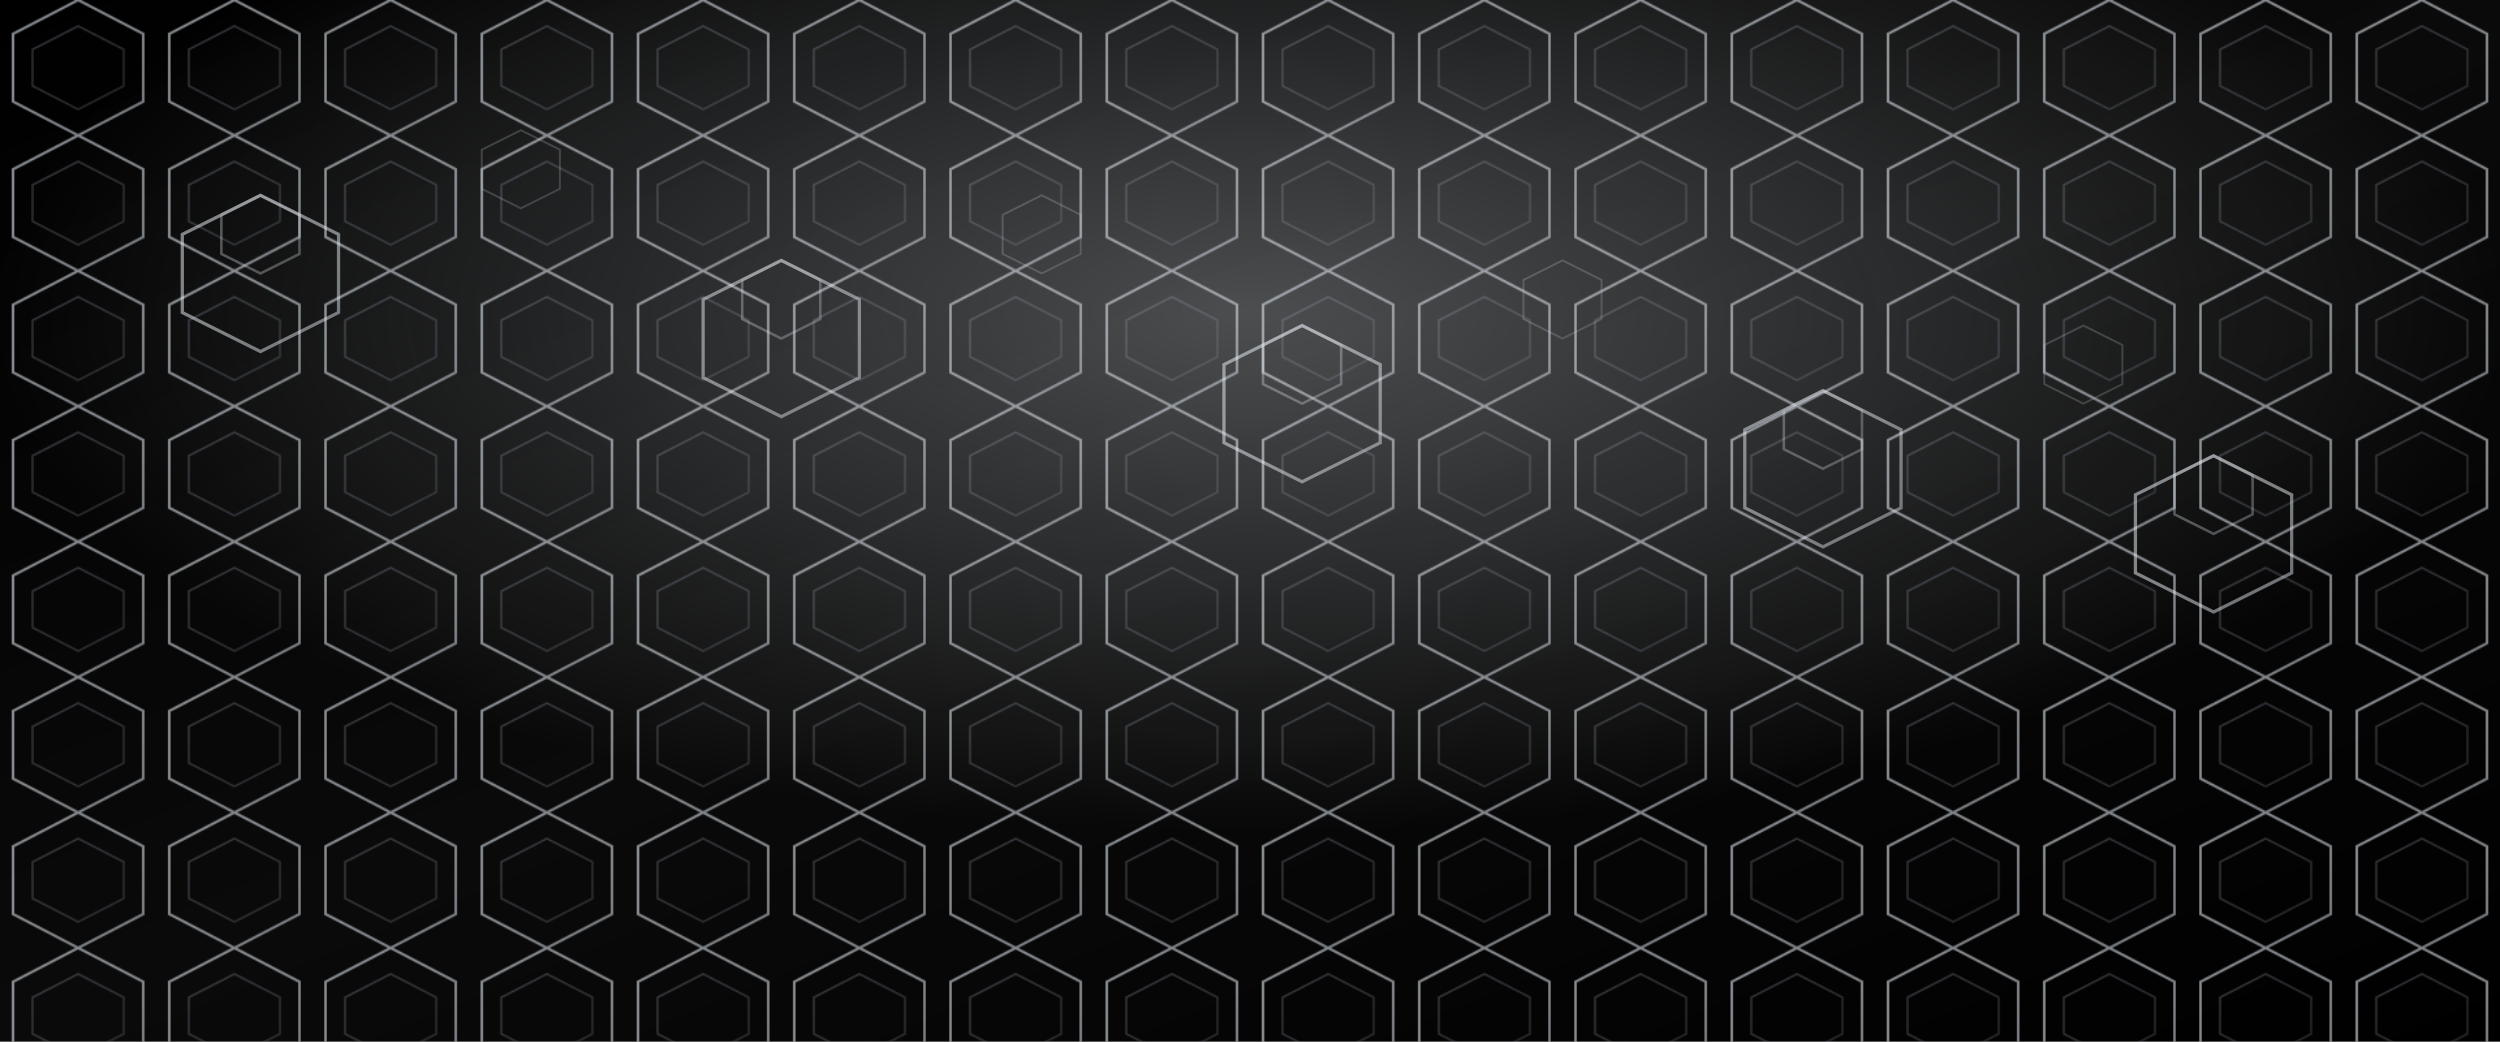 <svg width="1920" height="800" xmlns="http://www.w3.org/2000/svg">
  <defs>
    <!-- Silver cold metallic gradient -->
    <linearGradient id="silverCold" x1="0%" y1="0%" x2="100%" y2="100%">
      <stop offset="0%" style="stop-color:#d0d8e0;stop-opacity:0.9" />
      <stop offset="50%" style="stop-color:#e8eef5;stop-opacity:0.8" />
      <stop offset="100%" style="stop-color:#c0c8d0;stop-opacity:0.85" />
    </linearGradient>
    
    <!-- Cold silver with blue-gray tones -->
    <linearGradient id="silverColdBright" x1="0%" y1="0%" x2="100%" y2="100%">
      <stop offset="0%" style="stop-color:#e8eef5;stop-opacity:0.95" />
      <stop offset="50%" style="stop-color:#f0f4f8;stop-opacity:0.9" />
      <stop offset="100%" style="stop-color:#d8e0e8;stop-opacity:0.85" />
    </linearGradient>
    
    <!-- Darker cold silver for depth -->
    <linearGradient id="silverColdDark" x1="0%" y1="0%" x2="100%" y2="100%">
      <stop offset="0%" style="stop-color:#a8b0c0;stop-opacity:0.6" />
      <stop offset="100%" style="stop-color:#9098a8;stop-opacity:0.5" />
    </linearGradient>
    
    <!-- Hexagon pattern for cold silver beehive -->
    <pattern id="hexPatternCold" x="0" y="0" width="120" height="104" patternUnits="userSpaceOnUse">
      <path d="M 60 0 L 110 26 L 110 78 L 60 104 L 10 78 L 10 26 Z" 
            fill="none" 
            stroke="url(#silverCold)" 
            stroke-width="2" 
            opacity="0.7"/>
      <path d="M 60 20 L 95 38 L 95 66 L 60 84 L 25 66 L 25 38 Z" 
            fill="none" 
            stroke="url(#silverColdDark)" 
            stroke-width="1.5" 
            opacity="0.5"/>
    </pattern>
    
    <!-- Background gradient - dark base -->
    <linearGradient id="bgGradientDark" x1="0%" y1="0%" x2="100%" y2="100%">
      <stop offset="0%" style="stop-color:#000000" />
      <stop offset="50%" style="stop-color:#0a0a0a" />
      <stop offset="100%" style="stop-color:#000000" />
    </linearGradient>
    
    <!-- Cold silver shine effect -->
    <radialGradient id="coldShine" cx="50%" cy="30%">
      <stop offset="0%" style="stop-color:#e8eef5;stop-opacity:0.3" />
      <stop offset="100%" style="stop-color:#e8eef5;stop-opacity:0" />
    </radialGradient>
  </defs>
  
  <!-- Dark background -->
  <rect width="100%" height="100%" fill="url(#bgGradientDark)"/>
  
  <!-- Cold silver shine overlay -->
  <rect width="100%" height="100%" fill="url(#coldShine)"/>
  
  <!-- Bee hive hexagon pattern with cold silver -->
  <rect width="100%" height="100%" fill="url(#hexPatternCold)"/>
  
  <!-- Prominent cold silver hexagons -->
  <g opacity="0.8">
    <path d="M 200 150 L 260 180 L 260 240 L 200 270 L 140 240 L 140 180 Z" 
          fill="none" 
          stroke="url(#silverColdBright)" 
          stroke-width="2.5" 
          opacity="0.7"/>
    <path d="M 200 150 L 230 165 L 230 195 L 200 210 L 170 195 L 170 165 Z" 
          fill="none" 
          stroke="url(#silverCold)" 
          stroke-width="2" 
          opacity="0.5"/>
  </g>
  
  <g opacity="0.75">
    <path d="M 600 200 L 660 230 L 660 290 L 600 320 L 540 290 L 540 230 Z" 
          fill="none" 
          stroke="url(#silverColdBright)" 
          stroke-width="2.5" 
          opacity="0.7"/>
    <path d="M 600 200 L 630 215 L 630 245 L 600 260 L 570 245 L 570 215 Z" 
          fill="none" 
          stroke="url(#silverCold)" 
          stroke-width="2" 
          opacity="0.5"/>
  </g>
  
  <g opacity="0.8">
    <path d="M 1000 250 L 1060 280 L 1060 340 L 1000 370 L 940 340 L 940 280 Z" 
          fill="none" 
          stroke="url(#silverColdBright)" 
          stroke-width="2.5" 
          opacity="0.7"/>
    <path d="M 1000 250 L 1030 265 L 1030 295 L 1000 310 L 970 295 L 970 265 Z" 
          fill="none" 
          stroke="url(#silverCold)" 
          stroke-width="2" 
          opacity="0.5"/>
  </g>
  
  <g opacity="0.75">
    <path d="M 1400 300 L 1460 330 L 1460 390 L 1400 420 L 1340 390 L 1340 330 Z" 
          fill="none" 
          stroke="url(#silverColdBright)" 
          stroke-width="2.5" 
          opacity="0.7"/>
    <path d="M 1400 300 L 1430 315 L 1430 345 L 1400 360 L 1370 345 L 1370 315 Z" 
          fill="none" 
          stroke="url(#silverCold)" 
          stroke-width="2" 
          opacity="0.5"/>
  </g>
  
  <g opacity="0.8">
    <path d="M 1700 350 L 1760 380 L 1760 440 L 1700 470 L 1640 440 L 1640 380 Z" 
          fill="none" 
          stroke="url(#silverColdBright)" 
          stroke-width="2.5" 
          opacity="0.7"/>
    <path d="M 1700 350 L 1730 365 L 1730 395 L 1700 410 L 1670 395 L 1670 365 Z" 
          fill="none" 
          stroke="url(#silverCold)" 
          stroke-width="2" 
          opacity="0.5"/>
  </g>
  
  <!-- Additional smaller cold silver hexagons for texture -->
  <g opacity="0.6">
    <path d="M 400 100 L 430 115 L 430 145 L 400 160 L 370 145 L 370 115 Z" 
          fill="none" 
          stroke="url(#silverCold)" 
          stroke-width="1.5" 
          opacity="0.4"/>
    <path d="M 800 150 L 830 165 L 830 195 L 800 210 L 770 195 L 770 165 Z" 
          fill="none" 
          stroke="url(#silverCold)" 
          stroke-width="1.5" 
          opacity="0.4"/>
    <path d="M 1200 200 L 1230 215 L 1230 245 L 1200 260 L 1170 245 L 1170 215 Z" 
          fill="none" 
          stroke="url(#silverCold)" 
          stroke-width="1.5" 
          opacity="0.4"/>
    <path d="M 1600 250 L 1630 265 L 1630 295 L 1600 310 L 1570 295 L 1570 265 Z" 
          fill="none" 
          stroke="url(#silverCold)" 
          stroke-width="1.5" 
          opacity="0.4"/>
  </g>
  
  <!-- Cold metallic shine lines -->
  <line x1="0" y1="200" x2="1920" y2="200" stroke="url(#silverCold)" stroke-width="1" opacity="0.2"/>
  <line x1="0" y1="400" x2="1920" y2="400" stroke="url(#silverCold)" stroke-width="1" opacity="0.2"/>
  <line x1="0" y1="600" x2="1920" y2="600" stroke="url(#silverCold)" stroke-width="1" opacity="0.2"/>
</svg>

